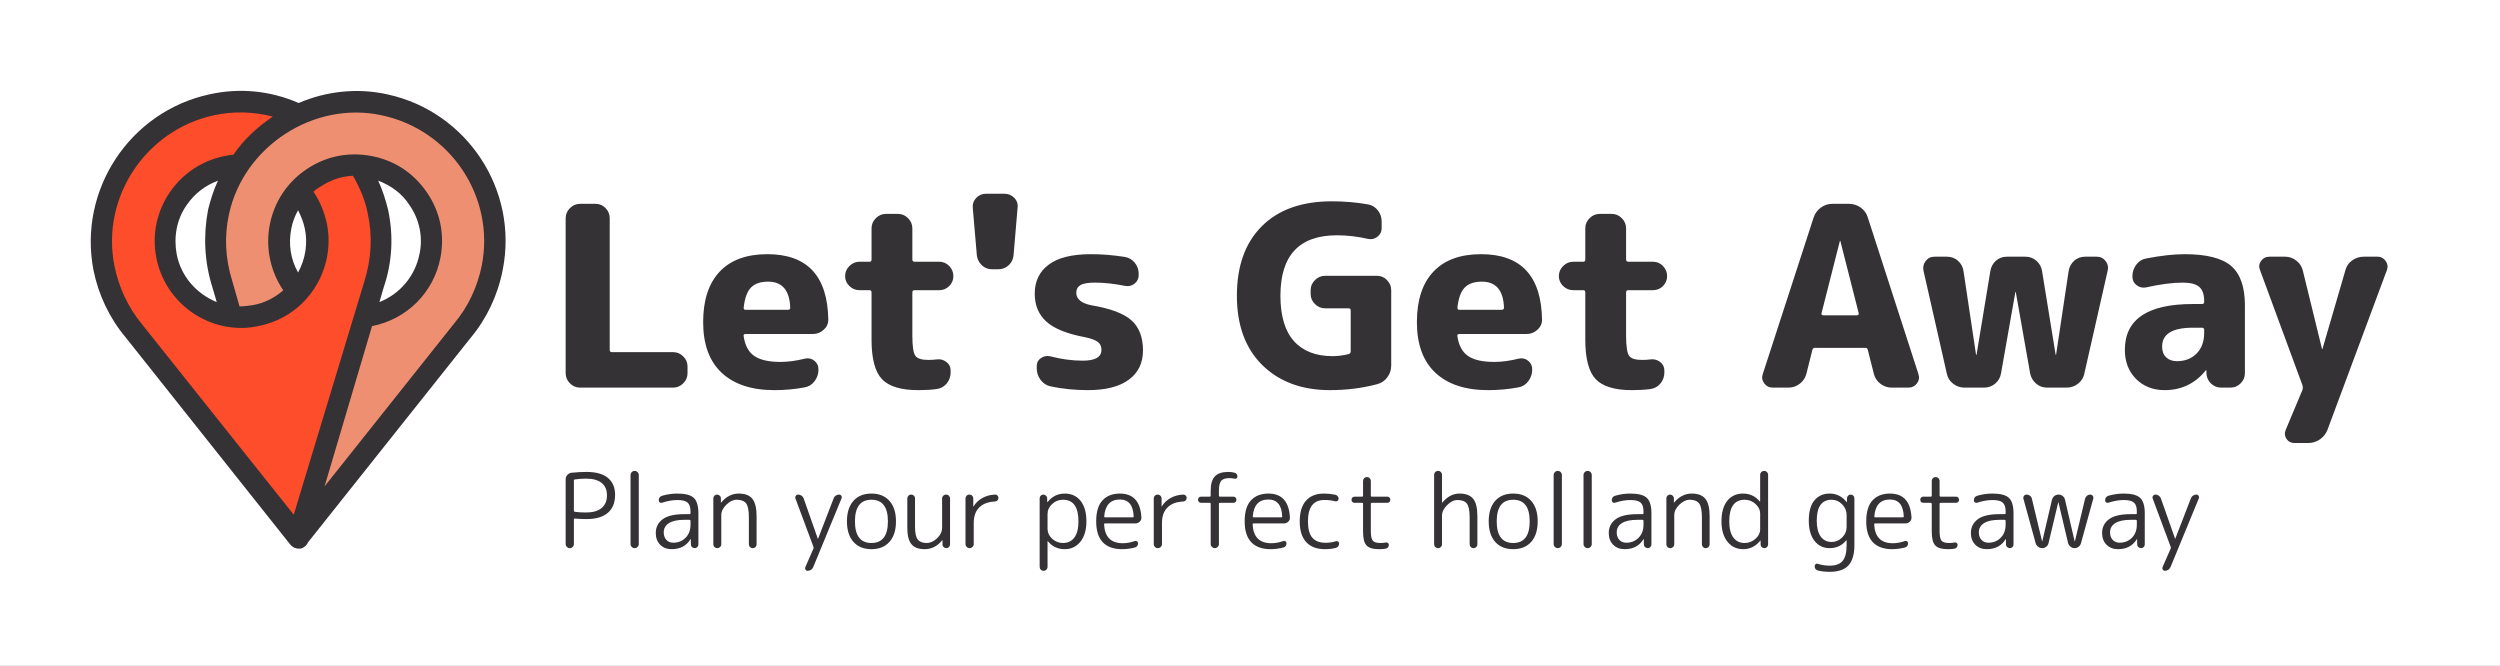 <svg viewBox="95.141 216.617 436.921 116.36" xmlns="http://www.w3.org/2000/svg" style="max-height: 500px" width="436.921" height="116.36"><rect x="95.141" y="216.617" width="436.921" height="116.36" fill="#808080" stroke="none"/><rect fill="rgba(255, 255, 255, 1)" y="162.496" x="41" width="150%" height="150%"/> <svg style="overflow: visible;" preserveAspectRatio="xMinYMin" width="72.505" height="80" xml:space="preserve" viewBox="1.76 1.129 67.312 74.271" y="232.496" x="111" id="Layer_1" version="1.1" xmlns:xlink="http://www.w3.org/1999/xlink" xmlns="http://www.w3.org/2000/svg"><path style="fill: #fe4d2a;" d="M48.3,20.7C45.6,8.7,33.4,0.8,21.4,3.4C9.3,6,1.6,17.7,3.9,29.9c0.8,3.9,2.5,7.3,4.8,10.2l26.7,33.6   l12.2-41.2C48.9,28.8,49.1,24.8,48.3,20.7z M26.1,37.9c-6.8,0-12.3-5.5-12.3-12.3s5.5-12.3,12.3-12.3s12.3,5.5,12.3,12.3   S32.9,37.9,26.1,37.9z" class="st186"/><path style="fill: #ef8f72; fill-opacity: 1;" d="M35.4,73.6L62.1,40c2.4-2.8,4.1-6.3,4.8-10.2C69.3,17.7,61.5,6,49.5,3.4c-12-2.6-24.3,5.3-26.9,17.3   c-0.9,4-0.6,8.1,0.6,11.7l1.6,5.3l0,0c1.2,0.1,2.5,0.1,3.7-0.2c2.8-0.5,5.2-2,7-4l0,0c-2.4-2.8-3.5-6.6-2.8-10.4   c1.3-6.7,7.8-11.1,14.5-9.8s11.1,7.8,9.8,14.5c-1.1,5.4-5.5,9.3-10.8,9.9l0,0L35.4,73.6L35.4,73.6z" class="st116"/><path style="fill: #343235; fill-opacity: 1;" d="M49.9,1.7c-4.9-1.1-10-0.5-14.4,1.4c-4.6-2-9.6-2.5-14.5-1.4C8.1,4.5-0.3,17.2,2.2,30.2   c0.8,4,2.6,7.8,5.2,10.9l26.7,33.6c0.3,0.4,0.8,0.7,1.4,0.7c0.1,0,0.2,0,0.3,0c0.5-0.1,1-0.5,1.2-1l26.4-33.2   c2.6-3.1,4.4-6.9,5.2-11C71.2,17.2,62.8,4.5,49.9,1.7z M5.6,29.5c-2.2-11.1,5.1-22,16.1-24.4c3.2-0.7,6.4-0.6,9.6,0.2   c-2.5,1.7-4.7,3.7-6.4,6.2c-0.5,0-0.9,0.1-1.4,0.2c-7.6,1.5-12.6,8.9-11.1,16.5c1.3,6.7,7.2,11.4,13.8,11.4c0.9,0,1.8-0.1,2.7-0.3   c3.7-0.7,6.9-2.8,9-5.9s2.9-6.9,2.2-10.6c-0.4-1.9-1.1-3.7-2.2-5.3c0.3-0.3,0.7-0.6,1.1-0.8c1.6-1.1,3.4-1.7,5.3-1.8   c1.1,1.9,2,4,2.4,6.1c0.8,3.6,0.6,7.3-0.5,10.9L34.7,69.9l-24.7-31C7.8,36.2,6.3,33,5.6,29.5z M21.5,33l0.7,2.4   c-3.2-1.3-5.8-4.1-6.5-7.8c-0.5-2.8,0-5.6,1.6-7.9c1.3-1.9,3-3.2,5.1-4c-0.7,1.5-1.2,3.1-1.6,4.7C20,24.6,20.2,28.9,21.5,33z    M36.5,23.5c0.5,2.4,0.1,4.9-1.1,7.1c-1.2-2.1-1.6-4.6-1.1-7.1c0.2-1.1,0.6-2.1,1.1-3C35.9,21.5,36.3,22.5,36.5,23.5z M50,20.4   c-0.4-1.6-0.9-3.2-1.6-4.7c2.1,0.8,3.9,2.1,5.1,4c1.6,2.3,2.2,5.2,1.6,7.9c-0.7,3.6-3.2,6.5-6.5,7.8l0.7-2.4   C50.7,28.9,50.9,24.6,50,20.4z M65.2,29.5c-0.7,3.4-2.2,6.7-4.5,9.4l-21,26.4l7.7-26c5.6-1.1,10-5.4,11.1-11.1   c0.7-3.7,0-7.4-2.2-10.6s-5.3-5.2-9-5.9c-3.7-0.7-7.4,0-10.6,2.2c-3.1,2.1-5.2,5.3-5.9,9c-0.7,3.7,0.1,7.5,2.2,10.6   c-1.4,1.2-3.1,2.1-5,2.4c-0.7,0.1-1.4,0.2-2.1,0.2l-1.2-4.2c-1.1-3.5-1.3-7.2-0.5-10.8c2.4-11,13.8-18.4,24.8-16   C60.2,7.5,67.4,18.4,65.2,29.5z" class="st43"/></svg> <svg style="overflow: visible;" width="285.465" height="17.64" viewBox="1.53 5.85 285.465 17.64" y="298.916" x="194"><g style="" fill-opacity="1" fill="#343235"><path transform="translate(0, 0)" d="M2.97 7.52L2.97 7.52L2.97 12.82Q2.97 12.96 3.13 13.00L3.13 13.00Q4.00 13.12 5.08 13.12L5.08 13.12Q6.86 13.12 7.80 12.35Q8.75 11.57 8.75 10.13Q8.75 8.69 7.82 7.95Q6.89 7.20 5.08 7.20L5.08 7.20Q4.10 7.20 3.13 7.34L3.13 7.34Q2.97 7.38 2.97 7.52ZM2.76 19.13Q2.56 19.35 2.25 19.35Q1.94 19.35 1.74 19.13Q1.53 18.92 1.53 18.63L1.53 18.63L1.53 7.33Q1.53 6.89 1.82 6.56Q2.11 6.23 2.54 6.17L2.54 6.17Q3.92 6.03 5.18 6.03L5.18 6.03Q7.63 6.03 8.90 7.06Q10.17 8.10 10.17 10.03L10.17 10.03Q10.17 12.11 8.89 13.19Q7.61 14.27 5.18 14.27L5.18 14.27Q4.21 14.27 3.13 14.18L3.13 14.18Q2.97 14.18 2.97 14.31L2.97 14.31L2.97 18.63Q2.97 18.92 2.76 19.13ZM14.10 19.13Q13.90 19.35 13.59 19.35Q13.28 19.35 13.08 19.13Q12.87 18.92 12.87 18.63L12.87 18.63L12.87 6.57Q12.87 6.28 13.08 6.07Q13.28 5.85 13.59 5.85Q13.90 5.85 14.10 6.07Q14.31 6.28 14.31 6.57L14.31 6.57L14.31 18.63Q14.31 18.92 14.10 19.13ZM23.18 14.40L22.27 14.40Q20.48 14.40 19.58 14.98Q18.67 15.55 18.67 16.60L18.67 16.60Q18.67 17.41 19.13 17.90Q19.58 18.40 20.34 18.40L20.34 18.40Q21.64 18.40 22.49 17.53Q23.35 16.67 23.35 15.25L23.35 15.25L23.35 14.56Q23.35 14.40 23.18 14.40L23.18 14.40ZM20.05 19.53L20.05 19.53Q18.83 19.53 18.05 18.76Q17.28 17.98 17.28 16.70L17.28 16.70Q17.28 15.21 18.47 14.31Q19.66 13.41 22.27 13.41L22.27 13.41L23.18 13.41Q23.35 13.41 23.35 13.27L23.35 13.27L23.35 12.92Q23.35 11.83 22.84 11.39Q22.34 10.94 21.06 10.94L21.06 10.94Q19.82 10.94 18.38 11.41L18.38 11.41Q18.16 11.48 17.98 11.36Q17.80 11.23 17.80 11.00L17.80 11.00Q17.80 10.37 18.40 10.19L18.40 10.19Q19.73 9.81 21.06 9.81L21.06 9.81Q23.13 9.81 23.93 10.57Q24.73 11.32 24.73 13.28L24.73 13.28L24.73 18.70Q24.73 18.97 24.54 19.16Q24.35 19.35 24.08 19.35Q23.81 19.35 23.62 19.16Q23.42 18.97 23.42 18.70L23.42 18.70L23.40 17.77Q23.40 17.75 23.38 17.75L23.38 17.75Q23.35 17.75 23.35 17.78L23.35 17.78Q22.28 19.53 20.05 19.53ZM28.52 19.15Q28.31 19.35 28.03 19.35Q27.74 19.35 27.54 19.15Q27.34 18.95 27.34 18.67L27.34 18.67L27.34 10.64Q27.34 10.37 27.53 10.18Q27.72 9.99 27.99 9.99Q28.26 9.99 28.46 10.18Q28.66 10.37 28.66 10.64L28.66 10.64L28.66 11.38Q28.66 11.39 28.67 11.39Q28.69 11.39 28.71 11.38L28.71 11.38Q30.01 9.81 31.79 9.81L31.79 9.81Q33.43 9.81 34.16 10.73Q34.90 11.65 34.90 13.77L34.90 13.77L34.90 18.67Q34.90 18.95 34.71 19.15Q34.52 19.35 34.24 19.35Q33.95 19.35 33.75 19.15Q33.55 18.95 33.55 18.67L33.55 18.67L33.55 13.95Q33.55 12.17 33.07 11.53Q32.58 10.89 31.43 10.89L31.43 10.89Q30.49 10.89 29.61 11.76Q28.73 12.64 28.73 13.55L28.73 13.55L28.73 18.67Q28.73 18.95 28.52 19.15ZM44.84 19.13L44.84 19.13L41.69 10.67Q41.60 10.42 41.75 10.21Q41.90 9.99 42.17 9.99L42.17 9.99Q42.50 9.99 42.76 10.18Q43.02 10.37 43.13 10.67L43.13 10.67L45.59 17.68Q45.59 17.69 45.61 17.69L45.61 17.69Q45.65 17.69 45.65 17.68L45.65 17.68L48.37 10.64Q48.47 10.35 48.74 10.17Q49.00 9.99 49.32 9.99L49.32 9.99Q49.57 9.99 49.71 10.20Q49.84 10.40 49.75 10.64L49.75 10.64L44.80 22.66Q44.68 22.95 44.42 23.13Q44.15 23.31 43.83 23.31L43.83 23.31Q43.58 23.31 43.45 23.10Q43.33 22.90 43.42 22.66L43.42 22.66L44.84 19.42Q44.89 19.28 44.84 19.13ZM57.85 14.67Q57.85 10.89 54.97 10.89Q52.09 10.89 52.09 14.67Q52.09 18.45 54.97 18.45Q57.85 18.45 57.85 14.67ZM58.12 18.25Q56.99 19.53 54.97 19.53Q52.96 19.53 51.82 18.25Q50.69 16.97 50.69 14.67Q50.69 12.37 51.82 11.09Q52.96 9.81 54.97 9.81Q56.99 9.81 58.12 11.09Q59.26 12.37 59.26 14.67Q59.26 16.97 58.12 18.25ZM64.26 19.53L64.26 19.53Q62.69 19.53 61.97 18.67Q61.24 17.80 61.24 15.80L61.24 15.80L61.24 10.67Q61.24 10.39 61.43 10.19Q61.61 9.99 61.90 9.99Q62.19 9.99 62.39 10.19Q62.59 10.39 62.59 10.67L62.59 10.67L62.59 15.62Q62.59 17.24 63.07 17.85Q63.56 18.45 64.62 18.45L64.62 18.45Q65.59 18.45 66.46 17.61Q67.32 16.78 67.32 15.79L67.32 15.79L67.32 10.67Q67.32 10.39 67.53 10.19Q67.73 9.99 68.02 9.99Q68.31 9.99 68.51 10.19Q68.71 10.39 68.71 10.67L68.71 10.67L68.71 18.70Q68.71 18.97 68.52 19.16Q68.33 19.35 68.06 19.35Q67.79 19.35 67.59 19.16Q67.39 18.97 67.39 18.70L67.39 18.70L67.39 17.96Q67.39 17.95 67.37 17.95Q67.36 17.95 67.34 17.96L67.34 17.96Q66.10 19.53 64.26 19.53ZM72.64 19.13Q72.43 19.35 72.13 19.35Q71.82 19.35 71.61 19.13Q71.41 18.92 71.41 18.63L71.41 18.63L71.41 10.67Q71.41 10.39 71.60 10.19Q71.80 9.99 72.09 9.99Q72.38 9.99 72.58 10.19Q72.77 10.39 72.77 10.67L72.77 10.67L72.77 12.06Q72.77 12.08 72.79 12.08L72.79 12.08Q72.83 12.08 72.83 12.04L72.83 12.04Q73.37 11.14 74.35 10.59Q75.33 10.04 76.55 9.99L76.55 9.99Q76.81 9.97 76.99 10.15Q77.17 10.33 77.17 10.58L77.17 10.58Q77.17 10.82 77.00 11.00Q76.82 11.18 76.57 11.20L76.57 11.20Q74.79 11.27 73.82 12.23Q72.85 13.19 72.85 14.92L72.85 14.92L72.85 18.63Q72.85 18.92 72.64 19.13ZM85.75 13.39L85.75 13.39L85.75 15.95Q85.75 16.97 86.56 17.71Q87.37 18.45 88.45 18.45L88.45 18.45Q89.73 18.45 90.44 17.49Q91.15 16.52 91.15 14.67L91.15 14.67Q91.15 10.89 88.45 10.89L88.45 10.89Q87.35 10.89 86.55 11.64Q85.75 12.38 85.75 13.39ZM85.55 23.11Q85.36 23.31 85.07 23.31Q84.78 23.31 84.57 23.11Q84.37 22.91 84.37 22.63L84.37 22.63L84.37 10.64Q84.37 10.37 84.56 10.18Q84.74 9.99 85.01 9.99Q85.28 9.99 85.48 10.18Q85.68 10.37 85.68 10.64L85.68 10.64L85.70 11.32Q85.70 11.34 85.72 11.34L85.72 11.34L85.75 11.30Q86.94 9.81 88.76 9.81L88.76 9.81Q90.50 9.81 91.52 11.08Q92.54 12.35 92.54 14.67L92.54 14.67Q92.54 16.92 91.49 18.23Q90.43 19.53 88.76 19.53L88.76 19.53Q86.92 19.53 85.81 18.14L85.81 18.14Q85.79 18.13 85.77 18.13Q85.75 18.13 85.75 18.14L85.75 18.14L85.75 22.63Q85.75 22.91 85.55 23.11ZM98.39 10.85L98.39 10.85Q95.89 10.85 95.65 13.82L95.65 13.82Q95.65 13.97 95.81 13.97L95.81 13.97L100.66 13.97Q100.80 13.97 100.80 13.82L100.80 13.82Q100.69 10.85 98.39 10.85ZM98.77 19.53L98.77 19.53Q96.55 19.53 95.40 18.32Q94.25 17.10 94.25 14.67L94.25 14.67Q94.25 12.17 95.36 10.99Q96.46 9.81 98.39 9.81L98.39 9.81Q101.93 9.81 102.15 14.00L102.15 14.00Q102.17 14.44 101.85 14.73Q101.54 15.03 101.11 15.03L101.11 15.03L95.78 15.03Q95.63 15.03 95.63 15.19L95.63 15.19Q95.80 18.49 98.89 18.49L98.89 18.49Q99.92 18.49 101.00 18.11L101.00 18.11Q101.20 18.04 101.38 18.15Q101.56 18.27 101.56 18.49L101.56 18.49Q101.56 19.10 101.00 19.24L101.00 19.24Q99.85 19.53 98.77 19.53ZM105.54 19.13Q105.34 19.35 105.03 19.35Q104.72 19.35 104.52 19.13Q104.31 18.92 104.31 18.63L104.31 18.63L104.31 10.67Q104.31 10.39 104.51 10.19Q104.71 9.99 104.99 9.99Q105.28 9.99 105.48 10.19Q105.68 10.39 105.68 10.67L105.68 10.67L105.68 12.06Q105.68 12.08 105.70 12.08L105.70 12.08Q105.73 12.08 105.73 12.04L105.73 12.04Q106.27 11.14 107.25 10.59Q108.23 10.04 109.46 9.99L109.46 9.99Q109.71 9.97 109.89 10.15Q110.07 10.33 110.07 10.58L110.07 10.58Q110.07 10.82 109.90 11.00Q109.73 11.18 109.48 11.20L109.48 11.20Q107.69 11.27 106.72 12.23Q105.75 13.19 105.75 14.92L105.75 14.92L105.75 18.63Q105.75 18.92 105.54 19.13ZM114.10 11.43L112.59 11.43Q112.36 11.43 112.20 11.28Q112.05 11.12 112.05 10.89Q112.05 10.66 112.20 10.50Q112.36 10.35 112.59 10.35L112.59 10.35L114.10 10.35Q114.26 10.35 114.26 10.19L114.26 10.19L114.26 9.32Q114.26 7.60 114.99 6.81Q115.72 6.03 117.32 6.03L117.32 6.03Q117.92 6.03 118.42 6.16L118.42 6.16Q118.66 6.21 118.80 6.40Q118.94 6.59 118.94 6.84L118.94 6.84Q118.94 7.04 118.78 7.15Q118.62 7.27 118.44 7.22L118.44 7.22Q118.01 7.11 117.56 7.11L117.56 7.11Q116.51 7.11 116.11 7.57Q115.70 8.03 115.70 9.27L115.70 9.27L115.70 10.19Q115.70 10.35 115.87 10.35L115.87 10.35L118.22 10.35Q118.46 10.35 118.61 10.50Q118.76 10.66 118.76 10.89Q118.76 11.12 118.61 11.28Q118.46 11.43 118.22 11.43L118.22 11.43L115.87 11.43Q115.70 11.43 115.70 11.59L115.70 11.59L115.70 18.63Q115.70 18.92 115.49 19.13Q115.27 19.35 114.98 19.35Q114.70 19.35 114.48 19.13Q114.26 18.92 114.26 18.63L114.26 18.63L114.26 11.59Q114.26 11.43 114.10 11.43L114.10 11.43ZM124.34 10.85L124.34 10.85Q121.84 10.85 121.61 13.82L121.61 13.82Q121.61 13.97 121.77 13.97L121.77 13.97L126.61 13.97Q126.76 13.97 126.76 13.82L126.76 13.82Q126.65 10.85 124.34 10.85ZM124.72 19.53L124.72 19.53Q122.51 19.53 121.36 18.32Q120.20 17.10 120.20 14.67L120.20 14.67Q120.20 12.17 121.31 10.99Q122.42 9.81 124.34 9.81L124.34 9.81Q127.89 9.81 128.11 14.00L128.11 14.00Q128.12 14.44 127.81 14.73Q127.49 15.03 127.06 15.03L127.06 15.03L121.73 15.03Q121.59 15.03 121.59 15.19L121.59 15.19Q121.75 18.49 124.85 18.49L124.85 18.49Q125.87 18.49 126.95 18.11L126.95 18.11Q127.15 18.04 127.33 18.15Q127.51 18.27 127.51 18.49L127.51 18.49Q127.51 19.10 126.95 19.24L126.95 19.24Q125.80 19.53 124.72 19.53ZM134.23 19.53L134.23 19.53Q132.10 19.53 130.96 18.30Q129.82 17.06 129.82 14.67L129.82 14.67Q129.82 12.29 130.92 11.05Q132.03 9.81 134.05 9.81L134.05 9.81Q134.98 9.81 136.03 10.01L136.03 10.01Q136.28 10.06 136.45 10.27Q136.62 10.48 136.62 10.75L136.62 10.75Q136.62 10.96 136.43 11.09Q136.24 11.21 136.03 11.16L136.03 11.16Q135.11 10.93 134.14 10.93L134.14 10.93Q131.26 10.93 131.26 14.67L131.26 14.67Q131.26 16.61 132.01 17.51Q132.77 18.41 134.32 18.41L134.32 18.41Q135.32 18.41 136.15 18.14L136.15 18.14Q136.35 18.07 136.53 18.20Q136.71 18.32 136.71 18.54L136.71 18.54Q136.71 18.81 136.55 19.03Q136.39 19.24 136.12 19.31L136.12 19.31Q135.27 19.53 134.23 19.53ZM140.72 11.43L139.41 11.43Q139.18 11.43 139.02 11.28Q138.87 11.12 138.87 10.89Q138.87 10.66 139.02 10.50Q139.18 10.35 139.41 10.35L139.41 10.35L140.72 10.35Q140.89 10.35 140.89 10.19L140.89 10.19L140.89 7.61Q140.89 7.33 141.08 7.13Q141.28 6.93 141.57 6.93Q141.86 6.93 142.06 7.13Q142.25 7.33 142.25 7.61L142.25 7.61L142.25 10.19Q142.25 10.35 142.42 10.35L142.42 10.35L145.12 10.35Q145.35 10.35 145.50 10.50Q145.66 10.66 145.66 10.89Q145.66 11.12 145.50 11.28Q145.35 11.43 145.12 11.43L145.12 11.43L142.42 11.43Q142.25 11.43 142.25 11.59L142.25 11.59L142.25 16.34Q142.25 17.64 142.60 18.05Q142.94 18.45 143.91 18.45L143.91 18.45Q144.49 18.45 144.86 18.36L144.86 18.36Q145.06 18.32 145.23 18.44Q145.40 18.56 145.40 18.76L145.40 18.76Q145.40 19.01 145.25 19.21Q145.10 19.40 144.86 19.44L144.86 19.44Q144.40 19.53 143.68 19.53L143.68 19.53Q142.09 19.53 141.49 18.87Q140.89 18.22 140.89 16.47L140.89 16.47L140.89 11.59Q140.89 11.43 140.72 11.43L140.72 11.43ZM154.49 19.15Q154.30 19.35 154.01 19.35Q153.72 19.35 153.51 19.15Q153.31 18.95 153.31 18.67L153.31 18.67L153.31 6.53Q153.31 6.25 153.51 6.05Q153.72 5.85 154.01 5.85Q154.30 5.85 154.49 6.05Q154.69 6.25 154.69 6.53L154.69 6.53L154.69 11.39Q154.69 11.41 154.71 11.41Q154.73 11.41 154.75 11.39L154.75 11.39Q156.04 9.81 157.75 9.81L157.75 9.81Q159.39 9.81 160.13 10.72Q160.87 11.63 160.87 13.77L160.87 13.77L160.87 18.67Q160.87 18.95 160.68 19.15Q160.49 19.35 160.20 19.35Q159.91 19.35 159.71 19.15Q159.52 18.95 159.52 18.67L159.52 18.67L159.52 14.00Q159.52 12.19 159.04 11.57Q158.56 10.94 157.39 10.94L157.39 10.94Q156.46 10.94 155.57 11.84Q154.69 12.73 154.69 13.66L154.69 13.66L154.69 18.67Q154.69 18.95 154.49 19.15ZM170.01 14.67Q170.01 10.89 167.13 10.89Q164.25 10.89 164.25 14.67Q164.25 18.45 167.13 18.45Q170.01 18.45 170.01 14.67ZM170.28 18.25Q169.15 19.53 167.13 19.53Q165.11 19.53 163.98 18.25Q162.85 16.97 162.85 14.67Q162.85 12.37 163.98 11.09Q165.11 9.81 167.13 9.81Q169.15 9.81 170.28 11.09Q171.41 12.37 171.41 14.67Q171.41 16.97 170.28 18.25ZM175.44 19.13Q175.23 19.35 174.92 19.35Q174.62 19.35 174.41 19.13Q174.20 18.92 174.20 18.63L174.20 18.63L174.20 6.57Q174.20 6.28 174.41 6.07Q174.62 5.85 174.92 5.85Q175.23 5.85 175.44 6.07Q175.64 6.28 175.64 6.57L175.64 6.57L175.64 18.63Q175.64 18.92 175.44 19.13ZM180.66 19.13Q180.45 19.35 180.14 19.35Q179.84 19.35 179.63 19.13Q179.42 18.92 179.42 18.63L179.42 18.63L179.42 6.57Q179.42 6.28 179.63 6.07Q179.84 5.85 180.14 5.85Q180.45 5.85 180.66 6.07Q180.86 6.28 180.86 6.57L180.86 6.57L180.86 18.63Q180.86 18.92 180.66 19.13ZM189.74 14.40L188.82 14.40Q187.04 14.40 186.13 14.98Q185.22 15.55 185.22 16.60L185.22 16.60Q185.22 17.41 185.68 17.90Q186.14 18.40 186.89 18.40L186.89 18.40Q188.19 18.40 189.05 17.53Q189.90 16.67 189.90 15.25L189.90 15.25L189.90 14.56Q189.90 14.40 189.74 14.40L189.74 14.40ZM186.61 19.53L186.61 19.53Q185.38 19.53 184.61 18.76Q183.83 17.98 183.83 16.70L183.83 16.70Q183.83 15.21 185.02 14.31Q186.21 13.41 188.82 13.41L188.82 13.41L189.74 13.41Q189.90 13.41 189.90 13.27L189.90 13.27L189.90 12.92Q189.90 11.83 189.40 11.39Q188.89 10.94 187.61 10.94L187.61 10.94Q186.37 10.94 184.93 11.41L184.93 11.41Q184.72 11.48 184.54 11.36Q184.36 11.23 184.36 11.00L184.36 11.00Q184.36 10.37 184.95 10.19L184.95 10.19Q186.28 9.81 187.61 9.81L187.61 9.81Q189.68 9.81 190.49 10.57Q191.29 11.32 191.29 13.28L191.29 13.28L191.29 18.70Q191.29 18.97 191.10 19.16Q190.91 19.35 190.64 19.35Q190.37 19.35 190.17 19.16Q189.97 18.97 189.97 18.70L189.97 18.70L189.95 17.77Q189.95 17.75 189.94 17.75L189.94 17.75Q189.90 17.75 189.90 17.78L189.90 17.78Q188.84 19.53 186.61 19.53ZM195.08 19.15Q194.87 19.35 194.58 19.35Q194.29 19.35 194.09 19.15Q193.90 18.95 193.90 18.67L193.90 18.67L193.90 10.64Q193.90 10.37 194.09 10.18Q194.27 9.99 194.54 9.99Q194.81 9.99 195.01 10.18Q195.21 10.37 195.21 10.64L195.21 10.64L195.21 11.38Q195.21 11.39 195.23 11.39Q195.25 11.39 195.26 11.38L195.26 11.38Q196.56 9.81 198.34 9.81L198.34 9.81Q199.98 9.81 200.72 10.73Q201.46 11.65 201.46 13.77L201.46 13.77L201.46 18.67Q201.46 18.95 201.27 19.15Q201.08 19.35 200.79 19.35Q200.50 19.35 200.30 19.15Q200.11 18.95 200.11 18.67L200.11 18.67L200.11 13.95Q200.11 12.17 199.62 11.53Q199.13 10.89 197.98 10.89L197.98 10.89Q197.05 10.89 196.16 11.76Q195.28 12.64 195.28 13.55L195.28 13.55L195.28 18.67Q195.28 18.95 195.08 19.15ZM207.59 10.89L207.59 10.89Q204.89 10.89 204.89 14.67L204.89 14.67Q204.89 16.54 205.61 17.50Q206.32 18.45 207.59 18.45L207.59 18.45Q208.64 18.45 209.47 17.72Q210.29 16.99 210.29 16.06L210.29 16.06L210.29 13.28Q210.29 12.37 209.48 11.63Q208.66 10.89 207.59 10.89ZM207.31 19.53L207.31 19.53Q205.63 19.53 204.58 18.23Q203.53 16.92 203.53 14.67L203.53 14.67Q203.53 12.35 204.54 11.08Q205.56 9.81 207.31 9.81L207.31 9.81Q209.07 9.81 210.24 11.20L210.24 11.20Q210.26 11.21 210.28 11.21Q210.29 11.21 210.29 11.20L210.29 11.20L210.29 6.53Q210.29 6.25 210.50 6.05Q210.71 5.85 211.00 5.85Q211.28 5.85 211.48 6.05Q211.68 6.25 211.68 6.53L211.68 6.53L211.68 18.70Q211.68 18.97 211.49 19.16Q211.30 19.35 211.03 19.35Q210.76 19.35 210.56 19.16Q210.37 18.97 210.37 18.70L210.37 18.70L210.37 18.04Q210.37 18.02 210.35 18.02Q210.33 18.02 210.31 18.04L210.31 18.04Q209.11 19.53 207.31 19.53ZM222.79 10.89L222.79 10.89Q220.18 10.89 220.18 14.54L220.18 14.54Q220.18 16.36 220.87 17.32Q221.56 18.27 222.79 18.27L222.79 18.27Q223.83 18.27 224.61 17.50Q225.40 16.72 225.40 15.64L225.40 15.64L225.40 13.55Q225.40 12.47 224.61 11.68Q223.83 10.89 222.79 10.89ZM222.43 19.35L222.43 19.35Q220.79 19.35 219.79 18.08Q218.79 16.81 218.79 14.54L218.79 14.54Q218.79 12.15 219.79 10.98Q220.79 9.81 222.43 9.81L222.43 9.81Q224.24 9.81 225.40 11.30L225.40 11.30Q225.41 11.32 225.43 11.32Q225.45 11.32 225.45 11.30L225.45 11.30L225.47 10.64Q225.47 10.37 225.66 10.18Q225.85 9.99 226.12 9.99Q226.39 9.99 226.58 10.18Q226.76 10.37 226.76 10.64L226.76 10.64L226.76 18.81Q226.76 21.24 225.72 22.37Q224.68 23.49 222.44 23.49L222.44 23.49Q221.33 23.49 220.39 23.26L220.39 23.26Q219.82 23.11 219.82 22.50L219.82 22.50Q219.82 22.28 219.99 22.15Q220.16 22.01 220.36 22.09L220.36 22.09Q221.36 22.41 222.44 22.41L222.44 22.41Q224.01 22.41 224.70 21.58Q225.40 20.75 225.40 18.86L225.40 18.86L225.40 17.98Q225.40 17.96 225.38 17.96Q225.36 17.96 225.34 17.98L225.34 17.98Q224.24 19.35 222.43 19.35ZM232.97 10.85L232.97 10.85Q230.47 10.85 230.24 13.82L230.24 13.82Q230.24 13.97 230.40 13.97L230.40 13.97L235.24 13.97Q235.39 13.97 235.39 13.82L235.39 13.82Q235.28 10.85 232.97 10.85ZM233.35 19.53L233.35 19.53Q231.14 19.53 229.99 18.32Q228.83 17.10 228.83 14.67L228.83 14.67Q228.83 12.17 229.94 10.99Q231.05 9.81 232.97 9.81L232.97 9.81Q236.52 9.81 236.74 14.00L236.74 14.00Q236.75 14.44 236.44 14.73Q236.12 15.03 235.69 15.03L235.69 15.03L230.36 15.03Q230.22 15.03 230.22 15.19L230.22 15.19Q230.38 18.49 233.48 18.49L233.48 18.49Q234.50 18.49 235.58 18.11L235.58 18.11Q235.78 18.04 235.96 18.15Q236.14 18.27 236.14 18.49L236.14 18.49Q236.14 19.10 235.58 19.24L235.58 19.24Q234.43 19.53 233.35 19.53ZM240.12 11.43L238.81 11.43Q238.57 11.43 238.42 11.28Q238.27 11.12 238.27 10.89Q238.27 10.66 238.42 10.50Q238.57 10.35 238.81 10.35L238.81 10.35L240.12 10.35Q240.28 10.35 240.28 10.19L240.28 10.19L240.28 7.61Q240.28 7.33 240.48 7.13Q240.68 6.93 240.97 6.93Q241.25 6.93 241.45 7.13Q241.65 7.33 241.65 7.61L241.65 7.61L241.65 10.19Q241.65 10.35 241.81 10.35L241.81 10.35L244.51 10.35Q244.75 10.35 244.90 10.50Q245.05 10.66 245.05 10.89Q245.05 11.12 244.90 11.28Q244.75 11.43 244.51 11.43L244.51 11.43L241.81 11.43Q241.65 11.43 241.65 11.59L241.65 11.59L241.65 16.34Q241.65 17.64 241.99 18.05Q242.33 18.45 243.31 18.45L243.31 18.45Q243.88 18.45 244.26 18.36L244.26 18.36Q244.46 18.32 244.63 18.44Q244.80 18.56 244.80 18.76L244.80 18.76Q244.80 19.01 244.65 19.21Q244.49 19.40 244.26 19.44L244.26 19.44Q243.79 19.53 243.07 19.53L243.07 19.53Q241.49 19.53 240.89 18.87Q240.28 18.22 240.28 16.47L240.28 16.47L240.28 11.59Q240.28 11.43 240.12 11.43L240.12 11.43ZM253.03 14.40L252.11 14.40Q250.33 14.40 249.42 14.98Q248.51 15.55 248.51 16.60L248.51 16.60Q248.51 17.41 248.97 17.90Q249.43 18.40 250.18 18.40L250.18 18.40Q251.48 18.40 252.33 17.53Q253.19 16.67 253.19 15.25L253.19 15.25L253.19 14.56Q253.19 14.40 253.03 14.40L253.03 14.40ZM249.89 19.53L249.89 19.53Q248.67 19.53 247.90 18.76Q247.12 17.98 247.12 16.70L247.12 16.70Q247.12 15.21 248.31 14.31Q249.50 13.41 252.11 13.41L252.11 13.41L253.03 13.41Q253.19 13.41 253.19 13.27L253.19 13.27L253.19 12.92Q253.19 11.83 252.68 11.39Q252.18 10.94 250.90 10.94L250.90 10.94Q249.66 10.94 248.22 11.41L248.22 11.41Q248.00 11.48 247.82 11.36Q247.64 11.23 247.64 11.00L247.64 11.00Q247.64 10.37 248.24 10.19L248.24 10.19Q249.57 9.81 250.90 9.81L250.90 9.81Q252.97 9.81 253.77 10.57Q254.57 11.32 254.57 13.28L254.57 13.28L254.57 18.70Q254.57 18.97 254.39 19.16Q254.20 19.35 253.93 19.35Q253.66 19.35 253.46 19.16Q253.26 18.97 253.26 18.70L253.26 18.70L253.24 17.77Q253.24 17.75 253.22 17.75L253.22 17.75Q253.19 17.75 253.19 17.78L253.19 17.78Q252.13 19.53 249.89 19.53ZM258.44 18.49L258.44 18.49L256.30 10.71Q256.23 10.44 256.40 10.21Q256.57 9.99 256.86 9.99L256.86 9.99Q257.18 9.99 257.45 10.19Q257.71 10.39 257.78 10.71L257.78 10.71L259.56 18.14Q259.56 18.16 259.58 18.16Q259.60 18.16 259.60 18.14L259.60 18.14L261.29 10.89Q261.40 10.49 261.71 10.24Q262.03 9.99 262.43 9.99Q262.84 9.99 263.16 10.24Q263.48 10.49 263.57 10.89L263.57 10.89L265.25 18.14Q265.25 18.16 265.28 18.16L265.28 18.16Q265.30 18.16 265.30 18.14L265.30 18.14L267.08 10.69Q267.17 10.39 267.42 10.19Q267.66 9.99 267.98 9.99L267.98 9.99Q268.25 9.99 268.42 10.21Q268.58 10.44 268.51 10.69L268.51 10.69L266.36 18.49Q266.26 18.86 265.94 19.11Q265.63 19.35 265.24 19.35Q264.85 19.35 264.54 19.10Q264.22 18.85 264.11 18.47L264.11 18.47L262.42 11.32Q262.42 11.30 262.40 11.30Q262.39 11.30 262.39 11.32L262.39 11.32L260.69 18.47Q260.60 18.85 260.29 19.10Q259.97 19.35 259.59 19.35Q259.20 19.35 258.88 19.11Q258.55 18.86 258.44 18.49ZM275.96 14.40L275.04 14.40Q273.26 14.40 272.35 14.98Q271.44 15.55 271.44 16.60L271.44 16.60Q271.44 17.41 271.90 17.90Q272.36 18.40 273.11 18.40L273.11 18.40Q274.41 18.40 275.27 17.53Q276.12 16.67 276.12 15.25L276.12 15.25L276.12 14.56Q276.12 14.40 275.96 14.40L275.96 14.40ZM272.83 19.53L272.83 19.53Q271.60 19.53 270.83 18.76Q270.05 17.98 270.05 16.70L270.05 16.70Q270.05 15.21 271.24 14.31Q272.43 13.41 275.04 13.41L275.04 13.41L275.96 13.41Q276.12 13.41 276.12 13.27L276.12 13.27L276.12 12.92Q276.12 11.83 275.62 11.39Q275.11 10.94 273.83 10.94L273.83 10.94Q272.59 10.94 271.15 11.41L271.15 11.41Q270.94 11.48 270.76 11.36Q270.58 11.23 270.58 11.00L270.58 11.00Q270.58 10.37 271.17 10.19L271.17 10.19Q272.50 9.81 273.83 9.81L273.83 9.81Q275.90 9.81 276.71 10.57Q277.51 11.32 277.51 13.28L277.51 13.28L277.51 18.70Q277.51 18.97 277.32 19.16Q277.13 19.35 276.86 19.35Q276.59 19.35 276.39 19.16Q276.19 18.97 276.19 18.70L276.19 18.70L276.17 17.77Q276.17 17.75 276.16 17.75L276.16 17.75Q276.12 17.75 276.12 17.78L276.12 17.78Q275.06 19.53 272.83 19.53ZM282.04 19.13L282.04 19.13L278.89 10.67Q278.80 10.42 278.96 10.21Q279.11 9.99 279.38 9.99L279.38 9.99Q279.70 9.99 279.96 10.18Q280.22 10.37 280.33 10.67L280.33 10.67L282.80 17.68Q282.80 17.69 282.82 17.69L282.82 17.69Q282.85 17.69 282.85 17.68L282.85 17.68L285.57 10.64Q285.68 10.35 285.94 10.17Q286.20 9.99 286.52 9.99L286.52 9.99Q286.78 9.99 286.91 10.20Q287.05 10.40 286.96 10.64L286.96 10.64L282.01 22.66Q281.88 22.95 281.62 23.13Q281.36 23.31 281.03 23.31L281.03 23.31Q280.78 23.31 280.66 23.10Q280.53 22.90 280.62 22.66L280.62 22.66L282.04 19.42Q282.10 19.28 282.04 19.13Z"/></g></svg> <svg style="overflow: visible;" width="318.414" height="43.56" viewBox="3.34 13.42 318.414 43.56" y="250.48" x="194"><g style="" fill-opacity="1" fill="#343235"><path transform="translate(0, 0)" d="M22.13 47.30L5.85 47.30Q4.84 47.30 4.09 46.55Q3.34 45.80 3.34 44.79L3.34 44.79L3.34 17.69Q3.34 16.68 4.09 15.93Q4.84 15.18 5.85 15.18L5.85 15.18L8.58 15.18Q9.59 15.18 10.32 15.93Q11.04 16.68 11.04 17.69L11.04 17.69L11.04 40.74Q11.04 41.10 11.44 41.10L11.44 41.10L22.13 41.10Q23.14 41.10 23.89 41.84Q24.64 42.59 24.64 43.60L24.64 43.60L24.64 44.79Q24.64 45.80 23.89 46.55Q23.14 47.30 22.13 47.30L22.13 47.30ZM38.72 28.78L38.72 28.78Q36.74 28.78 35.73 29.81Q34.72 30.84 34.45 33.35L34.45 33.35Q34.45 33.70 34.76 33.70L34.76 33.70L42.20 33.70Q42.59 33.70 42.59 33.31L42.59 33.31Q42.42 28.78 38.72 28.78ZM39.82 47.74L39.82 47.74Q33.84 47.74 30.60 44.70Q27.37 41.67 27.37 35.86L27.37 35.86Q27.37 30.10 30.25 27.04Q33.13 23.98 38.59 23.98L38.59 23.98Q49.06 23.98 49.24 35.42L49.24 35.42Q49.24 36.48 48.42 37.20Q47.61 37.93 46.55 37.93L46.55 37.93L34.80 37.93Q34.36 37.93 34.45 38.32L34.45 38.32Q34.80 40.74 36.32 41.78Q37.84 42.81 40.88 42.81L40.88 42.81Q42.86 42.81 45.14 42.24L45.14 42.24Q46.07 42.02 46.79 42.59Q47.52 43.16 47.52 44.09L47.52 44.09L47.52 44.18Q47.52 45.28 46.84 46.18Q46.16 47.08 45.10 47.26L45.10 47.26Q42.55 47.74 39.82 47.74ZM56.45 30.27L54.69 30.27Q53.68 30.27 52.93 29.55Q52.18 28.82 52.18 27.81Q52.18 26.80 52.93 26.05Q53.68 25.30 54.69 25.30L54.69 25.30L56.45 25.30Q56.80 25.30 56.80 24.90L56.80 24.90L56.80 19.45Q56.80 18.44 57.55 17.69Q58.30 16.94 59.31 16.94L59.31 16.94L61.42 16.94Q62.44 16.94 63.18 17.69Q63.93 18.44 63.93 19.45L63.93 19.45L63.93 24.90Q63.93 25.30 64.33 25.30L64.33 25.30L68.64 25.30Q69.65 25.30 70.38 26.05Q71.10 26.80 71.10 27.81Q71.10 28.82 70.38 29.55Q69.65 30.27 68.64 30.27L68.64 30.27L64.33 30.27Q63.93 30.27 63.93 30.67L63.93 30.67L63.93 38.19Q63.93 40.96 64.44 41.71Q64.94 42.46 66.70 42.46L66.70 42.46Q67.63 42.46 68.16 42.37L68.16 42.37Q69.12 42.24 69.87 42.81Q70.62 43.38 70.62 44.31L70.62 44.31L70.62 44.66Q70.62 45.76 69.92 46.60Q69.21 47.43 68.11 47.56L68.11 47.56Q66.75 47.74 64.94 47.74L64.94 47.74Q60.46 47.74 58.63 45.83Q56.80 43.91 56.80 38.94L56.80 38.94L56.80 30.67Q56.80 30.27 56.45 30.27L56.45 30.27ZM75.20 24.16L75.20 24.16L74.49 15.88Q74.40 14.87 75.09 14.15Q75.77 13.42 76.78 13.42L76.78 13.42L80.04 13.42Q81.05 13.42 81.75 14.15Q82.46 14.87 82.32 15.88L82.32 15.88L81.62 24.16Q81.53 25.21 80.76 25.92Q79.99 26.62 78.94 26.62L78.94 26.62L77.88 26.62Q76.82 26.62 76.08 25.92Q75.33 25.21 75.20 24.16ZM94.16 38.50L94.16 38.50Q89.41 37.62 87.36 35.77Q85.32 33.92 85.32 30.89L85.32 30.89Q85.32 27.63 87.76 25.81Q90.20 23.98 95.13 23.98L95.13 23.98Q98.03 23.98 101.07 24.46L101.07 24.46Q102.12 24.64 102.81 25.48Q103.49 26.31 103.49 27.41L103.49 27.41L103.49 27.63Q103.49 28.56 102.76 29.13Q102.04 29.70 101.11 29.52L101.11 29.52Q98.25 28.95 95.83 28.95L95.83 28.95Q94.03 28.95 93.30 29.39Q92.58 29.83 92.58 30.71L92.58 30.71Q92.58 32.38 95.22 32.91L95.22 32.91Q100.23 33.75 102.23 35.55Q104.24 37.36 104.24 40.79L104.24 40.79Q104.24 44.09 101.77 45.91Q99.31 47.74 94.60 47.74L94.60 47.74Q91.17 47.74 88.09 47.08L88.09 47.08Q87.03 46.86 86.35 45.96Q85.67 45.06 85.67 43.91L85.67 43.91L85.67 43.56Q85.67 42.64 86.42 42.13Q87.16 41.62 88.09 41.84L88.09 41.84Q90.95 42.59 93.72 42.59L93.72 42.59Q96.98 42.59 96.98 40.70L96.98 40.70Q96.98 39.82 96.38 39.34Q95.79 38.85 94.16 38.50ZM136.93 47.74L136.93 47.74Q129.54 47.74 125.09 43.36Q120.65 38.98 120.65 31.24L120.65 31.24Q120.65 23.45 125.00 19.10Q129.36 14.74 137.24 14.74L137.24 14.74Q140.49 14.74 143.53 15.27L143.53 15.27Q144.58 15.44 145.27 16.30Q145.95 17.16 145.95 18.26L145.95 18.26L145.95 19.45Q145.95 20.37 145.20 20.94Q144.45 21.52 143.53 21.30L143.53 21.30Q140.80 20.68 138.12 20.68L138.12 20.68Q128.26 20.68 128.26 31.24L128.26 31.24Q128.26 36.52 130.61 39.16Q132.97 41.80 137.37 41.80L137.37 41.80Q138.73 41.80 140.14 41.45L140.14 41.45Q140.54 41.36 140.54 40.96L140.54 40.96L140.54 33.79Q140.54 33.44 140.14 33.44L140.14 33.44L136.05 33.44Q135.04 33.44 134.29 32.69Q133.54 31.94 133.54 30.93L133.54 30.93L133.54 30.27Q133.54 29.26 134.29 28.51Q135.04 27.76 136.05 27.76L136.05 27.76L145.16 27.76Q146.17 27.76 146.89 28.51Q147.62 29.26 147.62 30.27L147.62 30.27L147.62 43.43Q147.62 44.57 146.96 45.47Q146.30 46.38 145.24 46.68L145.24 46.68Q141.28 47.74 136.93 47.74ZM163.46 28.78L163.46 28.78Q161.48 28.78 160.47 29.81Q159.46 30.84 159.19 33.35L159.19 33.35Q159.19 33.70 159.50 33.70L159.50 33.70L166.94 33.70Q167.33 33.70 167.33 33.31L167.33 33.31Q167.16 28.78 163.46 28.78ZM164.56 47.74L164.56 47.74Q158.58 47.74 155.34 44.70Q152.11 41.67 152.11 35.86L152.11 35.86Q152.11 30.10 154.99 27.04Q157.87 23.98 163.33 23.98L163.33 23.98Q173.80 23.98 173.98 35.42L173.98 35.42Q173.98 36.48 173.16 37.20Q172.35 37.93 171.29 37.93L171.29 37.93L159.54 37.93Q159.10 37.93 159.19 38.32L159.19 38.32Q159.54 40.74 161.06 41.78Q162.58 42.81 165.62 42.81L165.62 42.81Q167.60 42.81 169.88 42.24L169.88 42.24Q170.81 42.02 171.53 42.59Q172.26 43.16 172.26 44.09L172.26 44.09L172.26 44.18Q172.26 45.28 171.58 46.18Q170.90 47.08 169.84 47.26L169.84 47.26Q167.29 47.74 164.56 47.74ZM181.19 30.27L179.43 30.27Q178.42 30.27 177.67 29.55Q176.92 28.82 176.92 27.81Q176.92 26.80 177.67 26.05Q178.42 25.30 179.43 25.30L179.43 25.30L181.19 25.30Q181.54 25.30 181.54 24.90L181.54 24.90L181.54 19.45Q181.54 18.44 182.29 17.69Q183.04 16.94 184.05 16.94L184.05 16.94L186.16 16.94Q187.18 16.94 187.92 17.69Q188.67 18.44 188.67 19.45L188.67 19.45L188.67 24.90Q188.67 25.30 189.07 25.30L189.07 25.30L193.38 25.30Q194.39 25.30 195.12 26.05Q195.84 26.80 195.84 27.81Q195.84 28.82 195.12 29.55Q194.39 30.27 193.38 30.27L193.38 30.27L189.07 30.27Q188.67 30.27 188.67 30.67L188.67 30.67L188.67 38.19Q188.67 40.96 189.18 41.71Q189.68 42.46 191.44 42.46L191.44 42.46Q192.37 42.46 192.90 42.37L192.90 42.37Q193.86 42.24 194.61 42.81Q195.36 43.38 195.36 44.31L195.36 44.31L195.36 44.66Q195.36 45.76 194.66 46.60Q193.95 47.43 192.85 47.56L192.85 47.56Q191.49 47.74 189.68 47.74L189.68 47.74Q185.20 47.74 183.37 45.83Q181.54 43.91 181.54 38.94L181.54 38.94L181.54 30.67Q181.54 30.27 181.19 30.27L181.19 30.27ZM226.03 21.69L226.03 21.69L222.82 34.32Q222.77 34.45 222.88 34.56Q222.99 34.67 223.12 34.67L223.12 34.67L229.02 34.67Q229.15 34.67 229.26 34.56Q229.37 34.45 229.33 34.32L229.33 34.32L226.12 21.69Q226.12 21.65 226.07 21.65Q226.03 21.65 226.03 21.69ZM217.05 47.30L214.28 47.30Q213.36 47.30 212.81 46.55Q212.26 45.80 212.56 44.92L212.56 44.92L221.45 17.56Q221.80 16.50 222.71 15.84Q223.61 15.18 224.71 15.18L224.71 15.18L227.61 15.18Q228.76 15.18 229.68 15.84Q230.60 16.50 230.91 17.56L230.91 17.56L239.76 44.92Q240.06 45.80 239.51 46.55Q238.96 47.30 238.04 47.30L238.04 47.30L235.09 47.30Q233.99 47.30 233.11 46.62Q232.23 45.94 231.97 44.88L231.97 44.88L230.91 40.70Q230.87 40.35 230.47 40.35L230.47 40.35L221.67 40.35Q221.32 40.35 221.23 40.70L221.23 40.70L220.18 44.88Q219.91 45.94 219.03 46.62Q218.15 47.30 217.05 47.30L217.05 47.30ZM244.73 44.88L244.73 44.88L240.64 26.84Q240.46 25.92 241.03 25.17Q241.60 24.42 242.57 24.42L242.57 24.42L244.77 24.42Q245.87 24.42 246.66 25.12Q247.46 25.83 247.63 26.88L247.63 26.88L249.83 41.54Q249.83 41.58 249.88 41.58Q249.92 41.58 249.92 41.54L249.92 41.54L252.34 26.88Q252.52 25.83 253.31 25.12Q254.10 24.42 255.20 24.42L255.20 24.42L258.46 24.42Q259.56 24.42 260.37 25.12Q261.18 25.83 261.36 26.88L261.36 26.88L263.74 41.54Q263.74 41.58 263.78 41.58Q263.82 41.58 263.82 41.54L263.82 41.54L266.02 26.88Q266.20 25.83 266.99 25.12Q267.78 24.42 268.88 24.42L268.88 24.42L270.91 24.42Q271.88 24.42 272.47 25.17Q273.06 25.92 272.84 26.84L272.84 26.84L268.75 44.88Q268.53 45.94 267.65 46.62Q266.77 47.30 265.67 47.30L265.67 47.30L262.24 47.30Q261.14 47.30 260.33 46.60Q259.51 45.89 259.29 44.84L259.29 44.84L256.78 30.62Q256.78 30.58 256.74 30.58Q256.70 30.58 256.70 30.62L256.70 30.62L254.19 44.84Q254.01 45.89 253.18 46.60Q252.34 47.30 251.24 47.30L251.24 47.30L247.81 47.30Q246.71 47.30 245.83 46.62Q244.95 45.94 244.73 44.88ZM289.30 36.83L287.72 36.83Q282.35 36.83 282.35 40.13L282.35 40.13Q282.35 41.32 283.05 42.00Q283.76 42.68 284.94 42.68L284.94 42.68Q287.06 42.68 288.38 41.34Q289.70 40.00 289.70 37.75L289.70 37.75L289.70 37.22Q289.70 36.83 289.30 36.83L289.30 36.83ZM282.79 47.74L282.79 47.74Q279.75 47.74 277.79 45.78Q275.84 43.82 275.84 40.70L275.84 40.70Q275.84 32.69 287.72 32.69L287.72 32.69L289.30 32.69Q289.70 32.69 289.70 32.34L289.70 32.34L289.70 32.12Q289.70 30.45 288.84 29.70Q287.98 28.95 285.96 28.95L285.96 28.95Q283.27 28.95 279.53 29.79L279.53 29.79Q278.61 29.96 277.88 29.39Q277.16 28.82 277.16 27.90L277.16 27.90L277.16 27.81Q277.16 26.71 277.84 25.81Q278.52 24.90 279.58 24.73L279.58 24.73Q283.45 23.98 286.26 23.98L286.26 23.98Q292.03 23.98 294.43 26.05Q296.82 28.12 296.82 32.91L296.82 32.91L296.82 44.79Q296.82 45.80 296.08 46.55Q295.33 47.30 294.32 47.30L294.32 47.30L292.69 47.30Q291.63 47.30 290.88 46.57Q290.14 45.85 290.09 44.79L290.09 44.79L290.09 44.31Q290.09 44.26 290.05 44.26L290.05 44.26Q289.96 44.26 289.96 44.31L289.96 44.31Q287.19 47.74 282.79 47.74ZM306.90 46.95L306.90 46.95L299.46 26.75Q299.11 25.92 299.64 25.17Q300.17 24.42 301.09 24.42L301.09 24.42L303.86 24.42Q304.92 24.42 305.80 25.10Q306.68 25.78 306.94 26.84L306.94 26.84L310.29 40.52Q310.29 40.57 310.33 40.57Q310.38 40.57 310.38 40.52L310.38 40.52L314.38 26.80Q314.64 25.74 315.55 25.08Q316.45 24.42 317.59 24.42L317.59 24.42L320.01 24.42Q320.89 24.42 321.42 25.17Q321.95 25.92 321.64 26.75L321.64 26.75L311.26 54.65Q310.86 55.70 309.94 56.34Q309.01 56.98 307.91 56.98L307.91 56.98L305.49 56.98Q304.57 56.98 304.08 56.25Q303.60 55.53 303.95 54.69L303.95 54.69L306.90 47.65Q306.94 47.48 306.94 47.30Q306.94 47.12 306.90 46.95Z"/></g></svg></svg>